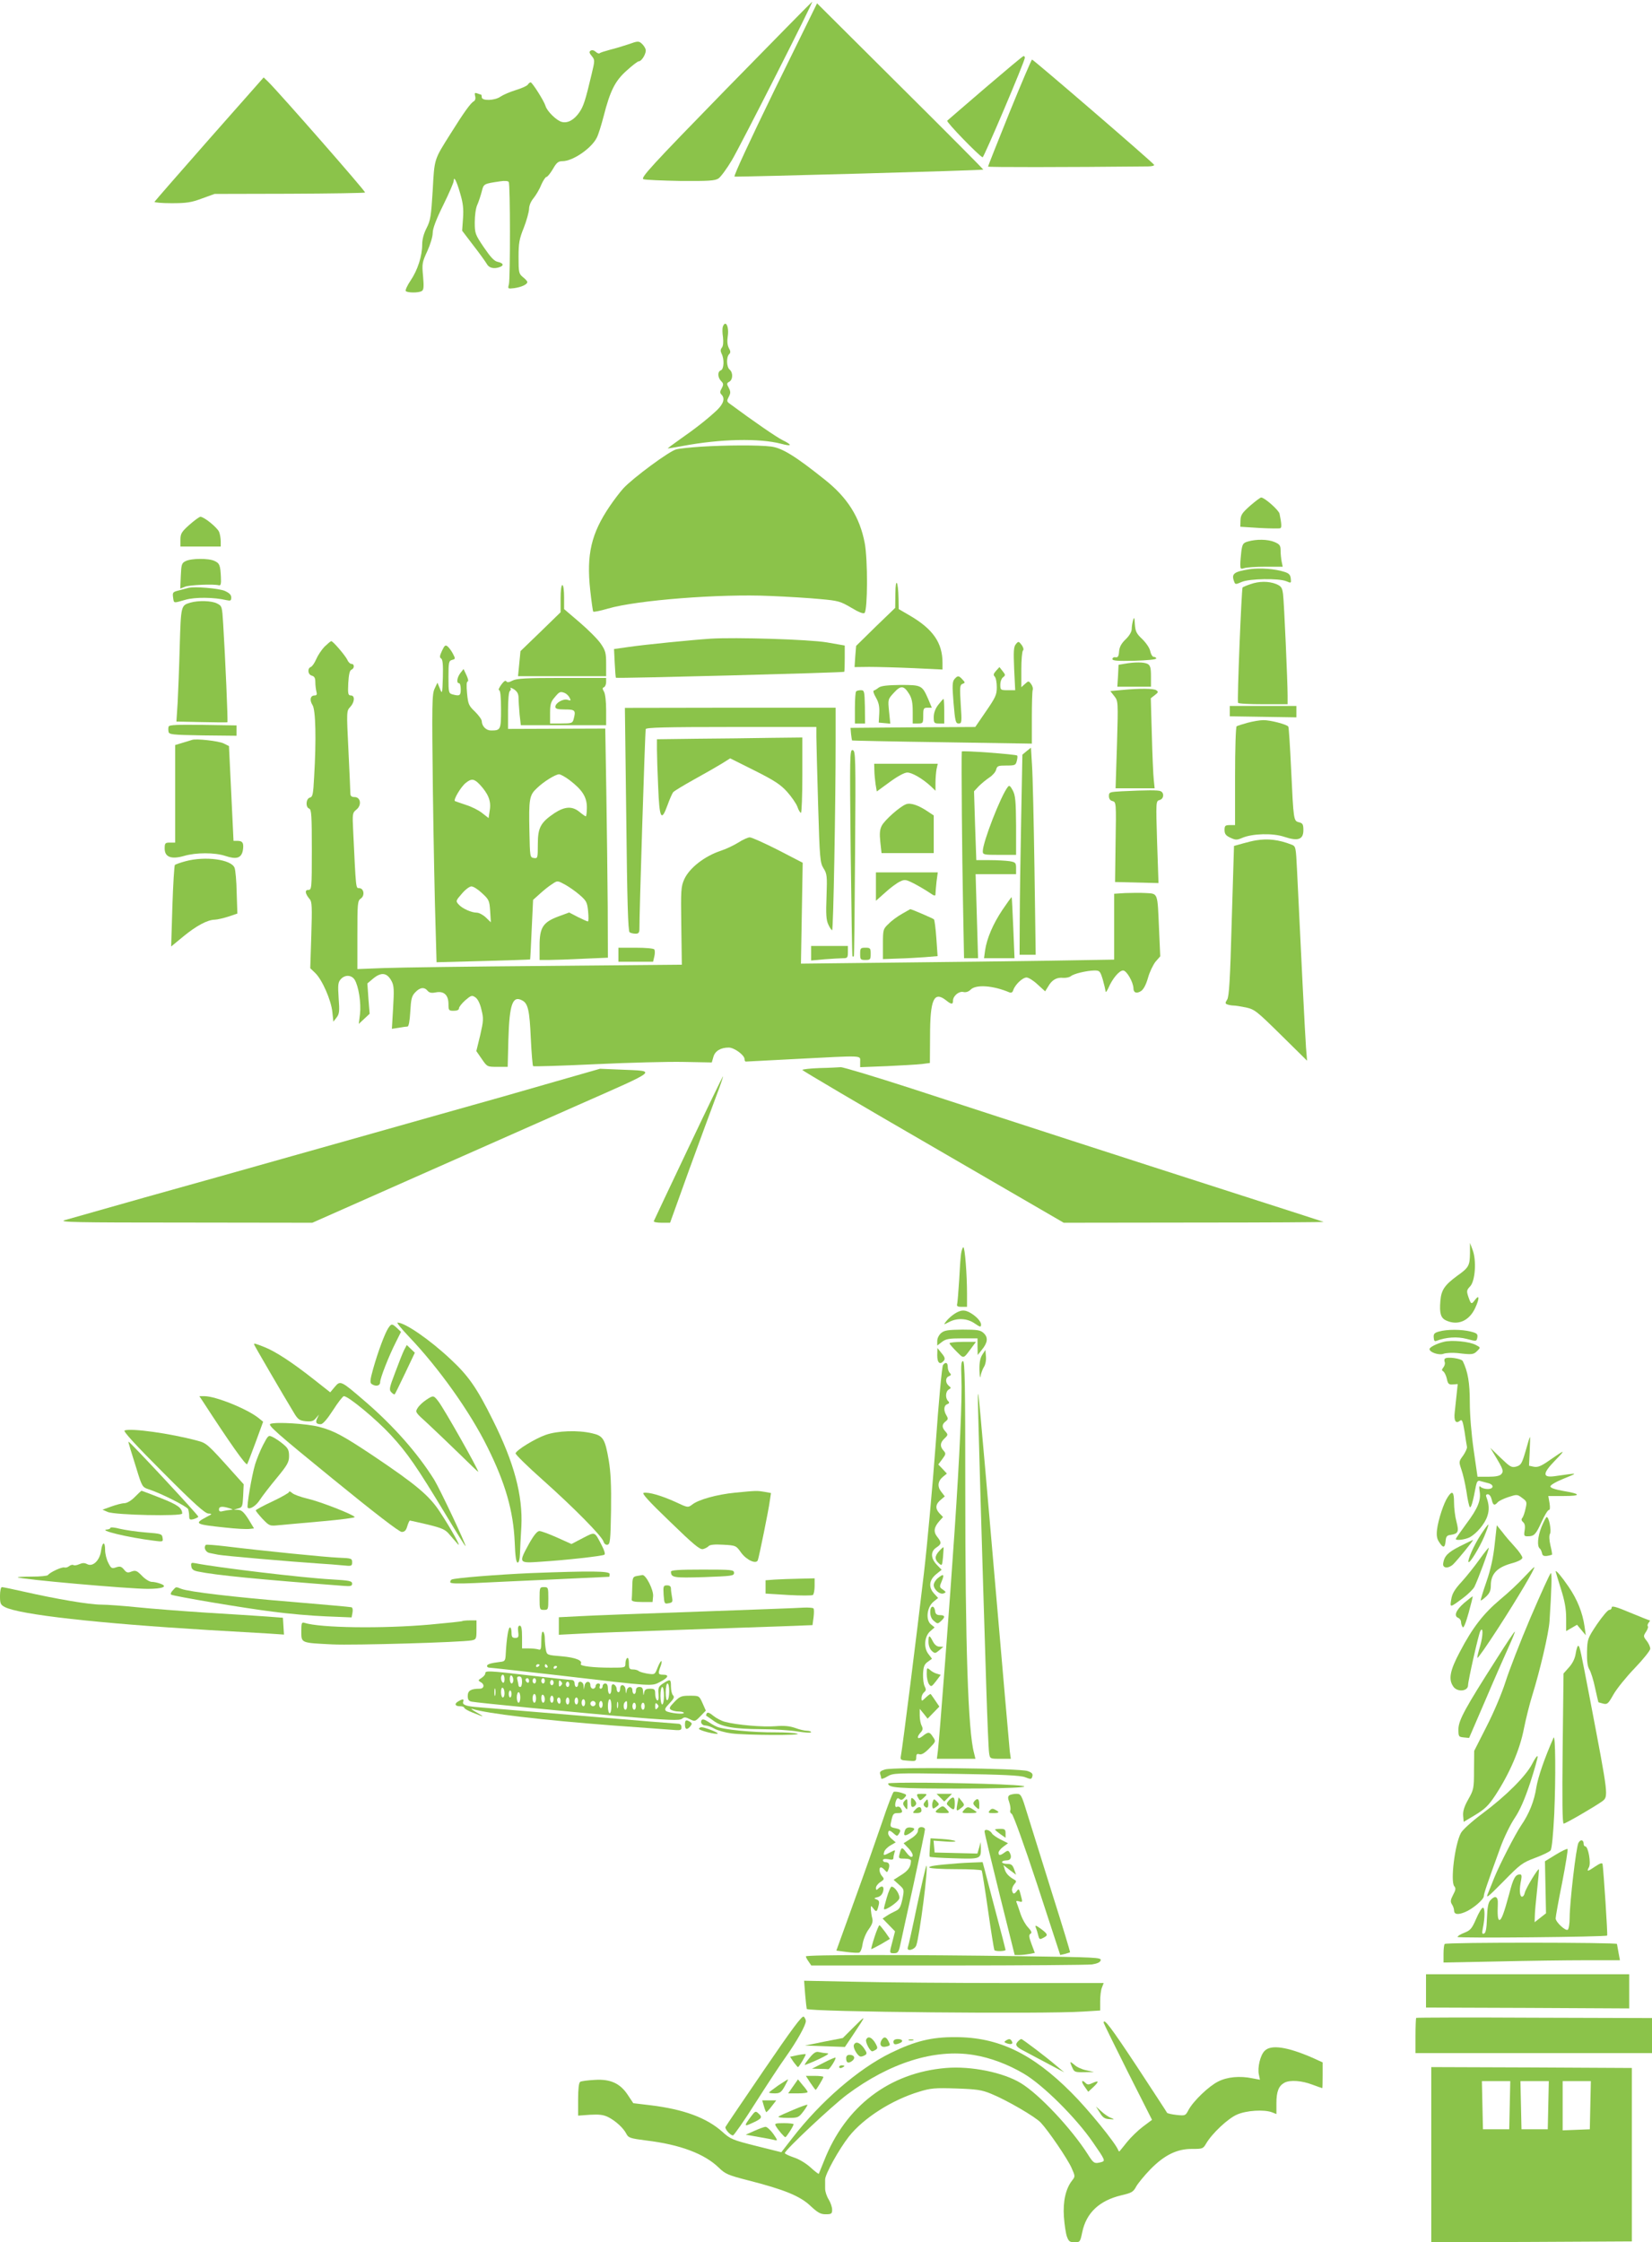 <?xml version="1.0" standalone="no"?>
<!DOCTYPE svg PUBLIC "-//W3C//DTD SVG 20010904//EN"
 "http://www.w3.org/TR/2001/REC-SVG-20010904/DTD/svg10.dtd">
<svg version="1.0" xmlns="http://www.w3.org/2000/svg"
 width="943pt" height="1280pt" viewBox="0 0 943 1280"
 preserveAspectRatio="xMidYMid meet">
<g transform="translate(0,1280) scale(0.1,-0.1)"
fill="#8bc34a" stroke="none">
<path d="M4142 12288 c-427 -438 -487 -504 -469 -511 11 -4 106 -8 212 -10
161 -1 195 1 216 14 13 9 48 56 77 105 54 92 466 904 458 904 -2 0 -224 -226
-494 -502z"/>
<path d="M4422 12288 c-142 -292 -236 -494 -229 -496 17 -3 1418 35 1420 40 1
1 -212 216 -474 476 l-475 473 -242 -493z"/>
<path d="M3590 12548 c-30 -10 -79 -25 -108 -32 -29 -8 -56 -16 -59 -20 -4 -3
-14 0 -22 8 -10 9 -22 12 -29 7 -10 -6 -9 -13 6 -31 18 -22 18 -25 -1 -104
-35 -148 -46 -182 -69 -216 -30 -44 -67 -65 -101 -56 -29 7 -84 60 -93 91 -9
30 -76 135 -85 135 -4 0 -12 -6 -16 -13 -4 -7 -35 -21 -68 -31 -33 -10 -72
-27 -87 -37 -33 -24 -108 -26 -108 -4 0 8 -2 15 -4 15 -2 0 -12 3 -22 7 -14 5
-16 2 -12 -15 4 -13 1 -25 -7 -30 -18 -9 -58 -65 -133 -185 -95 -151 -92 -140
-102 -324 -9 -148 -13 -172 -35 -215 -16 -31 -25 -64 -25 -94 0 -65 -26 -146
-66 -205 -19 -28 -31 -55 -28 -60 7 -11 75 -12 92 0 11 6 12 25 7 84 -7 72 -5
80 24 143 17 37 31 83 31 104 0 25 19 76 60 159 33 67 60 129 60 139 0 30 17
-2 37 -73 16 -53 20 -88 16 -141 l-5 -71 64 -84 c36 -46 70 -94 77 -106 12
-23 42 -30 75 -17 24 9 19 22 -12 29 -21 4 -41 26 -80 83 -50 74 -52 80 -52
144 0 38 6 82 15 100 8 18 19 52 25 75 11 44 10 44 106 58 25 4 45 2 48 -4 9
-14 9 -550 1 -584 -7 -26 -6 -26 30 -22 41 6 75 21 75 35 0 5 -11 17 -25 28
-23 19 -25 26 -25 113 0 81 4 105 30 169 16 41 29 89 30 107 0 19 10 43 25 61
13 16 34 50 44 76 11 25 25 46 30 46 6 0 22 20 37 45 21 37 31 45 55 45 58 0
164 72 195 133 9 16 26 71 39 121 38 149 66 204 132 263 32 29 63 53 69 53 18
0 46 49 39 69 -3 10 -13 25 -23 33 -15 14 -23 14 -72 -4z"/>
<path d="M5625 12299 c-115 -99 -214 -184 -218 -188 -7 -7 181 -201 202 -209
7 -2 241 548 241 568 0 6 -3 10 -7 10 -5 0 -102 -82 -218 -181z"/>
<path d="M5762 12157 c-67 -166 -122 -305 -122 -308 0 -4 426 -4 913 1 21 0
37 4 35 9 -4 11 -689 601 -697 601 -3 0 -61 -136 -129 -303z"/>
<path d="M1195 12007 c-170 -193 -311 -355 -313 -359 -2 -4 42 -8 97 -8 85 0
113 4 174 27 l72 26 427 1 c235 1 429 4 432 7 5 5 -482 561 -552 631 l-27 26
-310 -351z"/>
<path d="M4126 10935 c-3 -9 -3 -36 1 -60 3 -29 1 -50 -6 -59 -9 -11 -9 -20
-2 -35 16 -30 14 -88 -4 -95 -20 -7 -19 -40 1 -61 14 -14 15 -20 4 -41 -11
-19 -11 -27 -2 -36 22 -22 12 -53 -25 -89 -54 -51 -127 -108 -212 -167 -41
-29 -72 -52 -69 -52 3 0 41 6 84 14 219 41 438 45 562 13 63 -17 67 -8 10 20
-35 17 -167 108 -302 208 -18 13 -18 17 -6 40 11 21 11 29 0 51 -13 23 -12 27
3 35 21 12 22 52 2 69 -18 15 -20 71 -3 88 9 9 9 17 -2 36 -8 16 -10 39 -6 65
9 56 -12 98 -28 56z"/>
<path d="M4000 10250 c-58 -4 -120 -10 -139 -15 -38 -8 -249 -164 -303 -223
-19 -21 -54 -67 -77 -101 -106 -156 -134 -276 -112 -479 7 -64 15 -120 17
-123 2 -4 40 4 85 17 164 48 639 85 924 72 99 -4 229 -12 289 -18 101 -9 114
-13 175 -49 43 -26 69 -36 76 -30 18 18 19 305 1 399 -28 148 -99 260 -228
362 -170 136 -244 181 -307 189 -69 9 -261 8 -401 -1z"/>
<path d="M7136 9913 c-46 -41 -54 -53 -55 -84 l-1 -36 111 -7 c60 -3 114 -4
118 -1 8 4 6 28 -5 82 -4 21 -86 93 -105 93 -5 0 -33 -21 -63 -47z"/>
<path d="M1081 9804 c-45 -40 -51 -51 -51 -85 l0 -39 115 0 115 0 0 29 c0 16
-4 41 -9 54 -10 25 -86 87 -107 87 -6 0 -35 -21 -63 -46z"/>
<path d="M7124 9709 c-28 -8 -32 -14 -38 -55 -3 -26 -6 -60 -6 -76 0 -26 2
-28 23 -21 12 4 66 8 120 8 l99 0 -6 29 c-3 16 -6 44 -6 63 0 29 -5 36 -35 49
-38 16 -103 17 -151 3z"/>
<path d="M1060 9597 c-23 -11 -25 -19 -28 -85 l-3 -72 28 11 c26 10 161 16
192 8 11 -3 14 7 12 46 -3 69 -8 80 -37 93 -33 16 -133 15 -164 -1z"/>
<path d="M7135 9551 c-94 -15 -108 -26 -89 -74 5 -14 10 -13 42 1 44 19 211
22 255 4 27 -12 28 -11 25 15 -2 22 -11 31 -38 39 -52 17 -138 23 -195 15z"/>
<path d="M5111 9413 l-1 -83 -112 -108 -111 -109 -5 -60 -4 -61 83 1 c46 0
159 -3 252 -7 l167 -8 0 39 c0 113 -54 191 -183 267 l-67 39 -1 61 c-2 100
-17 124 -18 29z"/>
<path d="M7137 9465 c-21 -7 -41 -16 -44 -18 -6 -7 -32 -649 -26 -659 2 -5 67
-8 144 -8 l139 0 0 48 c0 77 -20 533 -26 580 -5 38 -10 45 -39 58 -43 17 -98
17 -148 -1z"/>
<path d="M3200 9383 l0 -78 -114 -111 -115 -111 -7 -72 -7 -71 252 0 251 0 0
71 c0 62 -4 76 -31 115 -17 25 -71 79 -120 121 l-89 76 0 68 c0 39 -4 69 -10
69 -6 0 -10 -32 -10 -77z"/>
<path d="M1075 9444 c-11 -3 -36 -10 -56 -15 -32 -8 -35 -11 -31 -39 5 -35 0
-34 70 -14 54 16 164 15 235 -2 23 -5 27 -3 27 15 0 16 -11 26 -37 38 -38 15
-171 26 -208 17z"/>
<path d="M1087 9360 c-54 -16 -54 -16 -61 -247 -3 -120 -9 -266 -12 -325 l-7
-107 144 -3 c79 -2 145 -2 147 -1 4 1 -12 368 -24 561 -6 100 -7 103 -35 117
-30 16 -107 18 -152 5z"/>
<path d="M6468 9260 c-4 -14 -8 -36 -8 -51 0 -15 -13 -38 -34 -58 -25 -24 -36
-44 -38 -70 -2 -28 -7 -35 -20 -33 -10 2 -18 -3 -18 -10 0 -10 28 -12 125 -10
69 2 125 7 125 13 0 5 -6 9 -14 9 -7 0 -16 14 -20 32 -3 18 -23 47 -45 69 -34
32 -40 44 -43 86 -2 39 -4 43 -10 23z"/>
<path d="M4055 9154 c-105 -7 -377 -34 -465 -47 l-85 -12 4 -80 c2 -44 5 -82
7 -84 5 -5 1297 29 1303 34 2 2 3 37 3 77 l0 73 -103 18 c-102 17 -519 30
-664 21z"/>
<path d="M1852 9108 c-17 -18 -38 -50 -47 -71 -9 -21 -22 -40 -30 -44 -22 -8
-18 -44 5 -50 15 -4 20 -14 20 -37 0 -17 3 -41 6 -53 5 -17 2 -23 -10 -23 -25
0 -30 -27 -12 -55 18 -27 22 -199 9 -412 -5 -97 -8 -112 -24 -116 -23 -6 -26
-55 -4 -63 13 -5 15 -41 15 -235 0 -221 -1 -229 -20 -229 -22 0 -18 -22 8 -53
13 -14 14 -46 9 -206 l-6 -188 28 -27 c40 -38 91 -155 98 -222 l6 -56 18 23
c16 21 18 36 12 112 -5 76 -3 90 12 107 24 27 61 25 79 -2 23 -37 38 -133 31
-196 l-7 -57 31 29 31 29 -7 87 -6 86 32 27 c48 40 81 35 107 -15 13 -25 14
-51 8 -151 l-7 -120 39 6 c22 4 44 7 50 7 7 0 13 31 16 85 4 72 8 89 28 110
27 29 52 32 71 9 9 -11 22 -14 47 -9 46 9 72 -15 72 -67 0 -36 2 -38 30 -38
19 0 30 5 30 14 0 8 16 28 36 46 33 28 38 30 57 17 14 -9 27 -35 35 -70 13
-51 12 -64 -7 -147 l-22 -90 31 -45 c31 -45 31 -45 89 -45 l59 0 4 158 c6 200
24 251 79 221 33 -17 42 -57 49 -217 4 -84 10 -155 13 -158 3 -3 162 2 354 11
191 9 420 15 507 13 l159 -3 9 31 c9 34 41 54 88 54 31 0 90 -43 90 -66 0 -8
3 -14 8 -14 4 0 133 7 287 15 391 20 365 22 365 -16 l0 -31 153 6 c83 4 173 9
199 12 l46 6 1 153 c0 210 22 259 91 205 31 -25 40 -25 40 -2 0 27 35 56 60
49 14 -3 29 2 41 14 30 30 127 24 221 -16 11 -4 18 0 22 13 10 31 53 72 76 72
11 0 40 -18 63 -40 l43 -39 18 29 c21 37 49 52 85 48 16 -1 35 3 43 9 17 15
91 32 135 33 30 0 33 -3 48 -52 8 -28 15 -59 16 -67 0 -9 7 0 16 19 23 54 62
100 84 100 20 0 58 -66 59 -102 0 -25 18 -32 44 -15 14 10 28 36 39 75 9 33
29 74 43 92 l27 31 -7 157 c-9 209 -5 200 -75 204 -31 2 -84 1 -118 0 l-63 -4
0 -188 0 -188 -362 -6 c-200 -3 -602 -8 -895 -11 l-531 -6 5 288 5 288 -141
73 c-77 39 -150 72 -161 72 -10 0 -40 -13 -66 -30 -26 -16 -70 -37 -98 -46
-94 -31 -180 -98 -210 -163 -19 -43 -20 -61 -17 -267 l3 -221 -774 -7 c-425
-3 -842 -9 -925 -12 l-153 -6 0 195 c0 183 1 195 20 208 24 17 17 59 -10 59
-19 0 -18 -9 -34 327 -5 98 -4 103 18 121 32 25 25 72 -10 72 -17 0 -24 6 -24
20 0 11 -5 121 -11 246 -11 223 -11 226 10 248 26 28 28 66 4 66 -16 0 -18 9
-15 71 3 49 8 72 18 76 18 7 18 33 1 33 -8 0 -19 10 -24 23 -13 26 -82 107
-92 107 -4 0 -21 -15 -39 -32z"/>
<path d="M5799 9123 c-13 -15 -14 -40 -10 -141 l6 -122 -42 0 c-41 0 -43 1
-43 31 0 18 7 37 16 43 14 11 14 14 -3 35 l-18 23 -19 -21 c-15 -17 -17 -24
-8 -33 7 -7 12 -34 12 -61 0 -43 -7 -58 -62 -138 l-61 -89 -356 -2 -356 -3 3
-35 c2 -19 5 -36 6 -37 1 -1 232 -6 514 -10 l512 -8 0 147 c0 80 2 152 5 160
3 7 -1 22 -9 33 -14 19 -15 19 -35 1 l-21 -19 0 99 c0 55 4 104 9 110 6 5 3
18 -7 32 -17 22 -19 22 -33 5z"/>
<path d="M2523 9085 c-13 -28 -15 -38 -5 -44 9 -5 12 -35 10 -107 -3 -95 -4
-98 -17 -65 l-14 34 -16 -34 c-15 -31 -16 -85 -10 -584 4 -302 11 -646 15
-764 l6 -214 267 7 c146 4 267 8 267 9 1 1 5 78 9 171 l8 169 40 36 c22 20 53
45 70 55 29 20 30 19 71 -3 22 -12 60 -38 84 -59 39 -34 44 -42 49 -94 3 -32
3 -58 -1 -58 -4 0 -29 11 -57 25 l-50 26 -60 -22 c-89 -33 -109 -63 -109 -167
l0 -82 53 0 c28 0 116 3 195 7 l142 6 -1 291 c-1 160 -5 454 -8 654 l-6 363
-277 -1 -278 -1 0 105 c0 60 4 107 10 111 6 4 7 11 4 17 -4 5 5 2 20 -7 19
-13 26 -26 26 -50 0 -17 3 -60 6 -94 l7 -61 243 0 244 0 0 85 c0 50 -5 94 -12
106 -10 17 -10 23 0 26 6 3 12 16 12 29 l0 24 -252 0 c-207 0 -258 -3 -282
-15 -21 -11 -31 -12 -36 -4 -5 7 -15 -1 -29 -20 -12 -17 -18 -31 -12 -31 7 0
11 -38 11 -109 0 -117 -2 -121 -57 -121 -28 0 -52 24 -53 53 0 10 -18 34 -39
55 -36 34 -39 43 -45 105 -4 43 -3 67 4 67 5 0 2 16 -7 35 l-17 36 -18 -23
c-19 -25 -24 -58 -8 -58 6 0 10 -16 10 -35 0 -36 -6 -40 -47 -29 -22 6 -23 11
-23 99 0 85 2 93 21 98 19 5 19 7 5 34 -8 16 -22 35 -30 42 -13 11 -18 8 -33
-24z m701 -241 c9 -4 21 -15 27 -26 9 -18 8 -19 -11 -13 -25 8 -70 -18 -70
-40 0 -11 13 -15 55 -15 59 0 63 -5 49 -57 -6 -21 -12 -23 -70 -23 l-64 0 0
59 c0 49 4 65 26 90 27 33 32 35 58 25z m28 -498 c72 -55 98 -96 98 -155 0
-28 -3 -51 -6 -51 -3 0 -19 11 -36 25 -41 34 -83 32 -142 -6 -80 -54 -96 -83
-96 -178 0 -80 -1 -82 -22 -79 -23 3 -23 6 -26 153 -4 184 0 206 42 245 40 39
106 79 127 80 9 0 36 -15 61 -34z m-513 -25 c48 -52 65 -93 57 -144 l-7 -47
-37 29 c-20 16 -62 37 -92 46 -30 10 -58 20 -63 22 -11 6 34 82 62 104 32 26
48 24 80 -10z m13 -620 c39 -36 42 -42 46 -102 l4 -64 -29 28 c-16 15 -39 27
-51 27 -31 0 -84 24 -104 47 -17 19 -17 21 18 61 19 23 44 42 55 42 11 0 38
-17 61 -39z"/>
<path d="M6420 9011 l-35 -6 -3 -62 -4 -63 96 0 96 0 0 60 c0 48 -4 61 -19 70
-21 11 -74 11 -131 1z"/>
<path d="M5448 8923 c-12 -15 -13 -36 -5 -135 9 -106 12 -118 29 -118 18 0 19
6 12 110 -6 97 -5 110 10 116 16 6 16 8 0 25 -21 23 -27 24 -46 2z"/>
<path d="M5016 8875 c-10 -8 -23 -16 -28 -17 -6 -2 0 -20 12 -40 16 -28 21
-50 19 -90 l-3 -53 33 -3 33 -3 -7 69 c-7 70 -7 70 28 108 39 43 57 41 87 -8
15 -24 20 -51 20 -100 l0 -68 30 0 c29 0 30 2 30 45 0 41 2 45 25 45 l24 0
-20 48 c-35 80 -38 82 -158 82 -76 -1 -111 -5 -125 -15z"/>
<path d="M6402 8861 l-64 -6 22 -28 c23 -29 23 -30 16 -278 l-8 -249 112 0
111 0 -5 48 c-3 26 -8 141 -11 256 l-6 210 23 18 c20 15 21 19 8 28 -16 10
-91 11 -198 1z"/>
<path d="M4887 8853 c-4 -3 -7 -46 -7 -95 l0 -88 29 0 29 0 -1 95 c-2 89 -3
95 -23 95 -11 0 -24 -3 -27 -7z"/>
<path d="M5356 8777 c-17 -22 -26 -47 -26 -70 0 -34 2 -37 30 -37 l30 0 0 70
c0 39 -2 70 -4 70 -3 0 -16 -15 -30 -33z"/>
<path d="M7020 8740 l0 -29 190 -3 190 -3 0 33 0 32 -190 0 -190 0 0 -30z"/>
<path d="M3575 8122 c5 -461 10 -639 19 -644 6 -4 21 -8 34 -8 17 0 22 6 22
28 -1 74 32 1129 36 1140 3 9 109 12 489 12 l485 0 0 -57 c0 -32 5 -206 10
-387 9 -308 11 -331 31 -363 20 -31 21 -45 17 -161 -4 -99 -2 -134 10 -159 8
-18 18 -33 22 -33 7 0 20 715 20 1087 l0 183 -601 0 -602 -1 8 -637z"/>
<path d="M7121 8674 c-29 -8 -57 -17 -62 -20 -5 -3 -9 -131 -9 -285 l0 -279
-30 0 c-26 0 -30 -4 -30 -28 0 -22 7 -32 33 -44 30 -14 37 -14 68 -1 58 25
175 28 240 6 78 -26 109 -16 109 38 0 33 -4 40 -25 45 -31 8 -31 8 -45 303 -6
129 -13 238 -16 243 -8 13 -105 38 -143 37 -20 0 -60 -7 -90 -15z"/>
<path d="M963 8653 c-3 -6 -3 -20 -1 -30 3 -16 19 -18 196 -21 l192 -2 0 29 0
30 -191 3 c-141 2 -193 0 -196 -9z"/>
<path d="M3983 8583 l-233 -3 0 -58 c0 -31 3 -128 7 -214 7 -181 18 -202 53
-105 12 34 27 67 32 74 5 7 60 40 121 74 62 34 133 75 159 91 l46 29 140 -70
c113 -57 147 -79 185 -121 25 -28 52 -67 59 -86 6 -19 16 -34 20 -34 4 0 8 97
8 215 l0 215 -182 -2 c-101 -2 -288 -4 -415 -5z"/>
<path d="M1095 8576 c-5 -2 -29 -9 -52 -16 l-43 -13 0 -279 0 -278 -30 0 c-27
0 -30 -3 -30 -34 0 -49 38 -63 111 -42 68 20 175 20 235 0 63 -21 91 -13 100
30 7 42 0 56 -30 56 l-23 0 -13 271 -13 270 -30 15 c-27 14 -159 29 -182 20z"/>
<path d="M5860 8512 l-24 -20 -7 -373 c-4 -206 -8 -463 -8 -571 l-1 -198 46 0
46 0 -7 491 c-4 270 -10 536 -14 591 l-6 100 -25 -20z"/>
<path d="M4856 7933 c4 -323 8 -590 10 -592 2 -2 6 -2 8 0 2 2 5 267 7 589 4
553 3 585 -14 588 -16 3 -17 -26 -11 -585z"/>
<path d="M5490 8510 c-3 -48 2 -623 7 -862 l6 -318 40 0 40 0 -7 240 -7 240
115 0 116 0 0 34 c0 31 -3 34 -37 40 -21 3 -72 6 -114 6 l-76 0 -7 197 -6 196
27 29 c16 16 43 38 61 50 17 11 35 31 38 44 6 22 11 24 59 24 49 0 53 2 59 26
4 15 5 28 2 31 -6 7 -316 30 -316 23z"/>
<path d="M4991 8403 c0 -21 4 -57 7 -80 l7 -41 74 54 c45 33 84 54 100 54 27
0 86 -34 134 -78 l27 -26 0 46 c0 25 3 60 6 77 l7 31 -182 0 -181 0 1 -37z"/>
<path d="M5753 8308 c-39 -48 -143 -315 -143 -367 0 -20 5 -21 95 -21 l95 0 0
168 c-1 140 -4 172 -19 200 -14 26 -20 31 -28 20z"/>
<path d="M6403 8283 c-69 -4 -73 -5 -73 -27 0 -16 7 -26 21 -29 20 -6 21 -9
17 -234 l-3 -228 124 -3 124 -3 -8 234 c-7 232 -7 234 14 240 25 6 28 42 5 51
-15 6 -76 6 -221 -1z"/>
<path d="M5172 8209 c-35 -13 -122 -90 -139 -123 -11 -22 -13 -45 -8 -92 l7
-64 149 0 149 0 0 108 0 107 -33 22 c-53 36 -99 52 -125 42z"/>
<path d="M7170 8003 c-14 -2 -48 -10 -76 -18 l-50 -14 -13 -428 c-9 -337 -15
-432 -26 -449 -12 -19 -12 -23 1 -28 9 -3 24 -6 34 -6 11 0 43 -5 72 -11 50
-11 62 -21 201 -158 l148 -146 -6 75 c-5 65 -30 563 -51 1007 -7 141 -7 142
-33 152 -73 28 -133 35 -201 24z"/>
<path d="M1060 7884 c-30 -8 -58 -18 -62 -22 -3 -4 -10 -110 -14 -236 l-7
-229 68 56 c75 62 140 97 182 97 16 1 50 9 78 18 l50 17 -4 119 c-1 66 -7 130
-12 142 -18 48 -167 68 -279 38z"/>
<path d="M5000 7739 l0 -81 53 47 c28 26 66 54 83 62 28 14 34 13 80 -10 27
-14 66 -37 87 -51 32 -22 37 -23 37 -8 0 9 3 41 6 70 l7 52 -177 0 -176 0 0
-81z"/>
<path d="M5722 7606 c-54 -81 -89 -163 -99 -232 l-6 -44 87 0 87 0 -7 173 c-4
94 -8 173 -9 175 -2 2 -25 -31 -53 -72z"/>
<path d="M5150 7584 c-25 -14 -60 -39 -77 -57 -32 -30 -33 -33 -33 -117 l0
-85 83 3 c45 1 115 5 156 8 l73 6 -7 101 c-4 56 -10 105 -14 109 -4 5 -130 59
-135 58 -1 0 -21 -12 -46 -26z"/>
<path d="M4630 7359 l0 -42 77 7 c42 3 89 6 105 6 25 0 28 3 28 35 l0 35 -105
0 -105 0 0 -41z"/>
<path d="M3530 7350 l0 -40 99 0 99 0 7 30 c4 16 4 34 0 40 -3 6 -49 10 -106
10 l-99 0 0 -40z"/>
<path d="M4910 7355 c0 -32 2 -35 30 -35 28 0 30 3 30 35 0 32 -2 35 -30 35
-28 0 -30 -3 -30 -35z"/>
<path d="M4678 6703 c-54 -2 -98 -7 -98 -11 1 -4 336 -202 746 -439 l746 -433
746 1 c411 0 743 2 737 4 -5 2 -215 70 -465 150 -787 253 -1169 377 -1886 611
-210 68 -393 123 -405 122 -13 -1 -68 -4 -121 -5z"/>
<path d="M3170 6626 c-140 -41 -439 -126 -665 -189 -225 -64 -603 -170 -840
-237 -236 -67 -614 -173 -840 -236 -225 -64 -430 -122 -455 -129 -39 -12 58
-14 684 -14 l729 -1 546 242 c300 133 737 326 969 429 471 208 454 194 247
203 l-120 5 -255 -73z"/>
<path d="M3930 6248 c-107 -225 -196 -414 -198 -419 -2 -5 18 -9 45 -9 l48 0
109 303 c61 166 129 353 153 416 24 63 42 115 40 117 -1 1 -90 -182 -197 -408z"/>
<path d="M8391 5647 c-1 -73 -7 -83 -73 -130 -72 -53 -91 -81 -96 -143 -6 -71
2 -98 33 -112 67 -31 132 -2 166 72 25 54 24 79 -1 46 -21 -28 -23 -27 -39 19
-10 31 -9 37 11 58 29 31 37 147 14 208 l-15 40 0 -58z"/>
<path d="M5486 5643 c-3 -21 -8 -90 -11 -153 -4 -63 -9 -123 -11 -132 -4 -14
1 -18 25 -18 l31 0 0 73 c0 111 -12 267 -21 267 -4 0 -10 -17 -13 -37z"/>
<path d="M5470 5312 c-23 -10 -53 -34 -70 -56 -15 -19 -14 -19 17 -3 47 25
104 22 147 -8 32 -22 36 -22 36 -6 0 19 -31 51 -67 70 -24 12 -40 13 -63 3z"/>
<path d="M2333 5171 c171 -179 350 -430 450 -633 102 -205 147 -363 155 -540
3 -81 8 -118 17 -118 7 0 12 19 13 48 1 26 4 97 8 157 9 178 -41 365 -163 609
-91 183 -138 251 -240 346 -119 112 -261 210 -304 210 -6 0 22 -35 64 -79z"/>
<path d="M2216 5218 c-20 -31 -59 -136 -86 -232 -18 -64 -19 -80 -8 -87 24
-16 48 -10 48 11 0 23 49 148 90 229 l29 58 -23 22 c-28 26 -32 26 -50 -1z"/>
<path d="M5373 5191 c-13 -11 -23 -30 -23 -46 l0 -26 26 20 c23 18 41 21 115
21 l89 0 0 -47 1 -48 23 29 c34 41 38 71 11 96 -18 17 -34 20 -121 20 -82 -1
-103 -4 -121 -19z"/>
<path d="M8214 5199 c-26 -7 -32 -14 -30 -34 1 -18 5 -24 16 -19 55 21 118 25
172 11 56 -15 56 -15 61 8 3 20 -2 25 -39 34 -51 13 -136 13 -180 0z"/>
<path d="M8241 5140 c-41 -10 -81 -31 -81 -41 0 -19 55 -37 80 -27 14 5 50 7
80 4 83 -10 92 -9 113 13 19 19 19 19 -10 34 -37 19 -137 29 -182 17z"/>
<path d="M5420 5132 c0 -4 18 -25 40 -47 44 -43 36 -46 91 28 l20 27 -75 0
c-42 0 -76 -4 -76 -8z"/>
<path d="M1450 5126 c0 -4 167 -291 226 -388 24 -41 33 -47 68 -51 33 -3 45 0
59 17 l18 21 -10 -21 c-12 -24 -6 -34 20 -34 12 0 37 29 70 80 28 44 56 80 62
80 26 0 187 -134 268 -222 95 -103 148 -180 314 -455 60 -100 111 -181 112
-179 6 5 -148 330 -179 380 -94 150 -232 307 -395 447 -137 118 -140 120 -172
82 l-26 -31 -94 74 c-123 97 -218 159 -281 184 -53 21 -60 23 -60 16z"/>
<path d="M2307 5094 c-8 -16 -31 -74 -51 -128 -34 -89 -36 -100 -22 -114 9 -9
17 -14 19 -11 3 2 29 57 60 121 l55 116 -23 22 -23 22 -15 -28z"/>
<path d="M5350 5063 c0 -44 16 -57 38 -30 8 10 5 21 -13 42 l-24 30 -1 -42z"/>
<path d="M5608 5068 c-13 -20 -18 -45 -17 -90 1 -35 4 -50 6 -34 3 16 11 39
19 52 9 13 14 39 12 60 l-3 38 -17 -26z"/>
<path d="M8248 5044 c-4 -3 -4 -12 -1 -20 3 -8 -1 -21 -8 -30 -10 -13 -10 -17
0 -23 7 -5 16 -24 20 -42 6 -29 11 -34 35 -32 l27 2 -6 -57 c-3 -31 -8 -78
-11 -103 -6 -50 6 -69 30 -49 12 9 16 -2 26 -62 6 -40 12 -80 14 -88 1 -8 -9
-30 -22 -49 -25 -34 -25 -35 -10 -80 9 -25 22 -82 29 -126 6 -44 15 -84 19
-88 7 -8 18 29 35 121 5 24 11 32 23 28 10 -3 29 -8 45 -12 36 -8 36 -34 -1
-34 -15 0 -33 5 -40 12 -8 8 -10 3 -6 -24 9 -52 -10 -99 -77 -188 -32 -44 -59
-82 -59 -85 0 -11 52 -4 79 9 39 21 87 77 101 121 12 35 10 68 -5 108 -5 11
-2 17 8 17 9 0 18 -13 22 -30 7 -33 16 -37 34 -16 7 8 34 21 61 30 49 16 51
16 79 -5 27 -20 28 -23 19 -62 -5 -23 -13 -46 -19 -53 -6 -7 -4 -15 5 -23 10
-8 13 -23 9 -47 -5 -31 -3 -34 18 -34 36 0 46 10 79 83 17 37 35 67 41 67 7 0
8 14 4 40 l-7 40 88 0 c102 0 100 12 -3 29 -48 9 -73 17 -73 26 0 8 35 28 78
45 83 34 87 33 -55 13 -69 -9 -68 16 3 89 64 66 61 66 -31 2 -47 -33 -66 -41
-89 -37 l-28 6 4 83 c2 46 3 82 1 81 -2 -2 -13 -39 -25 -82 -21 -71 -26 -79
-53 -87 -27 -7 -35 -2 -89 50 l-59 57 27 -45 c47 -78 50 -88 36 -105 -9 -10
-31 -15 -74 -15 l-62 0 -22 153 c-13 91 -22 200 -22 272 0 112 -11 175 -40
235 -7 15 -90 27 -102 14z"/>
<path d="M5488 4934 c5 -110 -10 -447 -39 -874 -25 -377 -87 -1190 -95 -1252
l-6 -48 110 0 110 0 -8 33 c-34 123 -50 614 -50 1510 0 589 -2 727 -13 727
-10 0 -12 -22 -9 -96z"/>
<path d="M5383 5008 c-6 -7 -25 -211 -42 -453 -18 -242 -48 -573 -67 -735 -41
-351 -123 -1002 -131 -1040 -5 -27 -3 -28 41 -31 43 -4 46 -2 46 19 0 18 4 22
18 18 12 -4 30 6 56 33 38 39 39 40 22 65 -20 31 -26 32 -60 5 -29 -23 -37 -7
-10 22 12 13 13 22 5 38 -6 11 -11 37 -11 58 l0 38 23 -28 22 -28 34 35 33 34
-23 34 c-12 18 -24 35 -26 37 -2 3 -14 -6 -28 -19 -24 -23 -25 -23 -25 -3 0
11 7 26 15 33 12 10 12 16 3 34 -6 11 -10 44 -9 71 2 40 7 54 26 68 l25 18
-22 29 c-27 37 -21 101 14 130 l23 20 -22 18 c-30 26 -22 98 16 129 l26 21
-22 24 c-34 36 -30 77 9 110 l33 27 -27 28 c-36 37 -37 77 -3 99 30 20 31 28
5 61 -23 29 -19 55 13 91 l20 22 -22 23 c-24 27 -21 52 12 78 l20 17 -20 26
c-24 30 -20 62 11 87 l21 17 -24 26 -25 26 23 31 c21 28 21 32 7 48 -22 24
-20 46 6 70 20 19 20 22 5 39 -22 24 -21 41 1 58 14 11 15 16 5 33 -18 29 -16
58 4 65 12 5 14 9 5 18 -17 17 -15 55 4 66 14 8 14 10 0 21 -21 18 -20 47 1
55 12 5 14 9 5 18 -7 7 -12 22 -12 35 0 25 -12 30 -27 11z"/>
<path d="M5582 4835 c-2 -19 24 -908 48 -1670 6 -187 13 -355 16 -372 5 -33 5
-33 64 -33 l60 0 -6 43 c-2 23 -43 483 -89 1022 -86 996 -91 1046 -93 1010z"/>
<path d="M1156 4803 c157 -242 249 -372 255 -361 4 7 26 65 49 127 l42 115
-27 22 c-66 52 -244 124 -308 124 l-29 0 18 -27z"/>
<path d="M2433 4809 c-17 -11 -39 -31 -48 -45 -16 -25 -16 -25 57 -91 40 -37
121 -115 181 -173 59 -58 107 -104 107 -102 0 15 -191 353 -226 400 -29 38
-30 38 -71 11z"/>
<path d="M1544 4672 c-18 -6 35 -53 353 -312 240 -196 382 -305 396 -305 16 0
25 8 32 33 5 17 12 32 15 32 3 0 49 -11 102 -23 82 -20 101 -29 123 -56 15
-17 36 -42 47 -54 27 -31 -33 79 -100 181 -61 94 -135 156 -382 322 -171 114
-224 143 -309 165 -69 18 -244 29 -277 17z"/>
<path d="M711 4634 c-9 -4 64 -84 220 -240 178 -179 240 -234 259 -234 23 -1
22 -3 -12 -20 -71 -38 -65 -42 107 -60 61 -7 122 -10 138 -8 l27 3 -32 53
c-25 39 -39 52 -58 53 l-25 1 25 7 c23 6 25 12 28 72 l3 66 -62 69 c-146 163
-150 166 -203 180 -152 41 -380 73 -415 58z m599 -444 c21 -7 22 -8 5 -9 -11
-1 -30 -4 -42 -7 -17 -5 -23 -2 -23 10 0 17 19 19 60 6z"/>
<path d="M3115 4609 c-60 -21 -165 -85 -172 -105 -2 -6 68 -75 156 -153 177
-158 336 -319 346 -351 4 -13 13 -20 23 -18 15 3 17 26 20 197 2 141 -2 219
-13 284 -21 123 -32 141 -95 155 -80 19 -196 15 -265 -9z"/>
<path d="M1502 4552 c-16 -31 -37 -82 -46 -112 -19 -64 -49 -240 -42 -247 12
-12 49 12 70 46 13 20 56 76 95 123 62 75 71 92 71 126 0 33 -6 45 -31 66 -17
15 -44 33 -59 41 -28 14 -28 14 -58 -43z"/>
<path d="M740 4543 c4 -16 23 -74 40 -130 30 -98 33 -103 67 -114 72 -23 221
-99 227 -114 3 -9 6 -27 6 -40 0 -20 4 -22 25 -17 13 4 26 10 27 14 3 6 -390
428 -398 428 -2 0 1 -12 6 -27z"/>
<path d="M770 4255 c-20 -21 -44 -35 -59 -36 -15 0 -48 -9 -76 -19 l-50 -18
30 -13 c41 -18 425 -26 425 -9 0 32 -27 51 -124 89 -58 23 -106 41 -108 41 -2
0 -19 -16 -38 -35z"/>
<path d="M1650 4283 c0 -5 -43 -29 -95 -54 -52 -24 -94 -47 -95 -51 0 -4 18
-26 39 -49 40 -41 40 -41 98 -35 32 3 142 13 245 22 103 9 185 20 183 24 -9
15 -202 90 -270 105 -38 9 -77 23 -87 32 -10 9 -18 12 -18 6z"/>
<path d="M4195 4279 c-101 -10 -208 -39 -244 -68 -24 -18 -25 -18 -95 15 -79
36 -154 58 -182 52 -12 -2 29 -48 150 -164 136 -132 171 -161 189 -157 12 3
27 11 32 17 7 8 34 11 83 8 73 -4 74 -5 103 -46 31 -42 86 -67 95 -42 7 19 62
288 68 337 l7 46 -38 7 c-43 7 -44 7 -168 -5z"/>
<path d="M8264 4254 c-23 -34 -54 -129 -61 -185 -4 -34 -1 -53 12 -72 23 -36
33 -34 37 6 2 26 8 33 28 35 44 7 49 17 34 75 -8 29 -14 78 -14 110 0 62 -10
71 -36 31z"/>
<path d="M8799 4083 c-22 -55 -26 -112 -9 -123 4 -3 9 -14 12 -25 2 -15 10
-19 28 -17 14 2 27 6 29 7 2 2 -2 26 -9 54 -7 31 -8 56 -2 66 9 17 -6 95 -19
95 -4 0 -17 -26 -30 -57z"/>
<path d="M8452 4038 c-38 -58 -77 -146 -69 -155 8 -7 62 82 89 145 15 36 26
67 24 69 -2 2 -22 -25 -44 -59z"/>
<path d="M630 4078 c0 -4 -8 -8 -17 -9 -60 -3 119 -46 265 -64 52 -7 54 -6 50
16 -3 23 -8 24 -96 31 -52 4 -118 14 -148 21 -30 8 -54 10 -54 5z"/>
<path d="M8532 3984 c-8 -75 -22 -141 -47 -213 -20 -57 -34 -105 -33 -107 2
-2 16 8 31 22 20 19 27 34 27 63 0 65 34 102 113 125 44 12 67 24 67 34 0 8
-19 36 -42 61 -24 26 -57 64 -73 86 l-31 38 -12 -109z"/>
<path d="M3020 3988 c-61 -112 -61 -112 68 -103 143 9 349 32 362 40 6 4 0 24
-15 53 -42 81 -36 79 -108 42 l-65 -34 -82 37 c-45 20 -90 37 -101 37 -12 0
-31 -22 -59 -72z"/>
<path d="M8333 3973 c-69 -35 -89 -56 -95 -98 -4 -28 29 -31 57 -5 23 22 120
141 113 139 -2 0 -35 -16 -75 -36z"/>
<path d="M577 3948 c-7 -55 -47 -94 -79 -77 -15 8 -27 8 -45 0 -13 -6 -29 -9
-34 -5 -6 3 -16 0 -24 -6 -8 -7 -20 -10 -27 -8 -14 5 -84 -28 -94 -43 -3 -5
-44 -9 -91 -9 -48 0 -84 -2 -82 -4 11 -11 632 -66 742 -66 85 0 117 13 74 29
-16 6 -38 11 -51 11 -12 0 -37 15 -55 34 -29 30 -37 33 -60 25 -21 -9 -29 -7
-43 11 -15 18 -23 20 -45 13 -25 -9 -29 -6 -45 26 -10 19 -18 52 -18 73 0 51
-16 48 -23 -4z"/>
<path d="M1175 3981 c-14 -14 -2 -41 20 -46 14 -3 36 -7 50 -10 26 -6 419 -40
570 -50 50 -3 114 -8 143 -11 49 -5 52 -4 52 18 0 22 -4 23 -78 26 -74 3 -423
38 -645 65 -59 7 -110 11 -112 8z"/>
<path d="M5362 3947 c-27 -29 -28 -49 -3 -71 18 -16 19 -15 24 36 2 29 4 54 3
55 -2 2 -12 -7 -24 -20z"/>
<path d="M8446 3899 c-27 -38 -73 -96 -102 -128 -41 -44 -55 -69 -60 -101 -8
-49 -9 -49 69 9 27 20 55 48 63 62 19 37 87 220 82 224 -1 1 -25 -28 -52 -66z"/>
<path d="M1092 3859 c2 -17 12 -25 38 -30 101 -21 346 -45 833 -82 39 -3 47
-1 47 13 0 15 -16 18 -117 24 -166 9 -655 68 -776 92 -25 5 -28 3 -25 -17z"/>
<path d="M8700 3797 c-30 -33 -92 -91 -137 -128 -96 -81 -158 -161 -230 -299
-57 -107 -66 -157 -37 -198 23 -33 84 -27 84 8 0 25 60 292 70 309 17 31 16
-28 -1 -85 -10 -32 -17 -63 -16 -68 2 -5 55 71 119 170 112 173 213 344 206
348 -2 1 -28 -25 -58 -57z"/>
<path d="M3830 3828 c1 -34 14 -36 188 -31 159 6 172 7 172 24 0 18 -11 19
-180 19 -137 0 -180 -3 -180 -12z"/>
<path d="M3030 3820 c-185 -8 -438 -28 -452 -37 -5 -2 -8 -9 -8 -15 0 -8 41
-9 138 -5 75 4 279 13 452 21 173 8 316 15 318 15 1 1 2 8 2 16 0 17 -106 18
-450 5z"/>
<path d="M8880 3829 c0 -2 14 -47 30 -99 22 -69 30 -115 30 -168 l0 -73 31 18
31 18 25 -30 25 -30 -7 50 c-11 78 -41 154 -91 227 -39 57 -74 99 -74 87z"/>
<path d="M8737 3567 c-59 -138 -123 -304 -143 -367 -21 -66 -67 -175 -108
-255 l-71 -140 -1 -110 c0 -105 -2 -112 -33 -167 -23 -41 -31 -67 -29 -93 l3
-35 67 40 c54 33 75 53 114 112 81 124 140 260 163 381 12 59 33 143 47 187
45 145 94 354 99 425 12 181 14 275 8 275 -5 0 -56 -114 -116 -253z"/>
<path d="M3633 3803 c-21 -4 -23 -11 -24 -64 -1 -32 -2 -65 -3 -71 -1 -9 17
-13 59 -13 l60 0 3 32 c4 36 -41 124 -61 122 -7 -1 -22 -4 -34 -6z"/>
<path d="M5353 3791 c-13 -11 -23 -28 -23 -39 0 -26 35 -56 56 -48 16 6 15 8
-4 22 -20 13 -20 16 -6 49 16 39 10 43 -23 16z"/>
<path d="M4423 3783 l-53 -4 0 -38 0 -38 130 -8 c71 -4 134 -4 140 0 5 3 10
26 10 51 l0 44 -87 -2 c-49 -1 -112 -3 -140 -5z"/>
<path d="M3788 3697 c4 -52 5 -54 29 -49 22 4 24 8 19 35 -3 16 -6 38 -6 48 0
13 -7 19 -22 19 -21 0 -23 -4 -20 -53z"/>
<path d="M0 3690 c0 -44 3 -51 28 -64 83 -43 530 -93 1162 -131 140 -8 295
-17 343 -20 l88 -6 -3 48 -3 48 -90 7 c-49 3 -205 14 -345 22 -140 9 -319 23
-397 31 -78 8 -171 15 -206 15 -66 0 -251 31 -445 75 -61 14 -116 25 -121 25
-6 0 -11 -21 -11 -50z"/>
<path d="M986 3721 c-10 -10 -14 -21 -9 -24 15 -9 416 -77 578 -97 88 -12 226
-24 306 -27 l146 -6 5 27 c3 16 1 29 -6 31 -6 2 -155 15 -331 30 -332 27 -596
58 -640 75 -33 13 -29 13 -49 -9z"/>
<path d="M3080 3675 c0 -63 1 -65 25 -65 24 0 25 2 25 65 0 63 -1 65 -25 65
-24 0 -25 -2 -25 -65z"/>
<path d="M8357 3649 c-47 -41 -60 -75 -32 -85 8 -4 15 -14 15 -23 0 -9 4 -22
9 -29 5 -9 17 19 34 80 14 51 25 94 23 95 -1 1 -23 -16 -49 -38z"/>
<path d="M9200 3624 c0 -8 -6 -14 -14 -14 -8 0 -39 -37 -70 -82 -54 -81 -55
-85 -57 -159 -1 -53 3 -82 14 -100 8 -13 23 -60 32 -104 10 -44 18 -81 19 -82
0 -1 13 -4 27 -8 24 -6 29 -1 59 52 18 32 72 99 121 150 49 51 89 101 89 111
0 11 -9 31 -20 45 -20 25 -20 28 -4 52 9 14 14 28 10 32 -3 3 -1 12 5 20 6 7
9 13 6 13 -3 0 -53 20 -111 44 -78 33 -106 41 -106 30z"/>
<path d="M4590 3623 c-25 -2 -297 -12 -605 -23 -308 -11 -613 -22 -677 -26
l-118 -6 0 -50 0 -50 118 6 c64 4 308 13 542 21 234 8 507 18 606 21 l182 7 6
45 c3 25 3 48 -1 51 -5 3 -28 5 -53 4z"/>
<path d="M5310 3598 c0 -22 7 -40 21 -51 20 -17 22 -18 40 -1 26 23 24 34 -5
34 -18 0 -26 6 -28 22 -5 37 -28 34 -28 -4z"/>
<path d="M2639 3546 c-2 -2 -86 -11 -186 -20 -272 -24 -625 -19 -715 10 -16 5
-18 -1 -18 -49 0 -67 -3 -65 176 -74 126 -6 739 12 797 23 25 5 27 9 27 60 l0
54 -38 0 c-21 0 -41 -2 -43 -4z"/>
<path d="M2958 3485 c4 -30 1 -35 -17 -35 -17 0 -21 6 -21 30 0 17 -4 30 -9
30 -9 0 -19 -60 -24 -149 -2 -41 -4 -45 -32 -48 -51 -6 -75 -13 -75 -23 0 -6
6 -10 14 -10 8 0 187 -20 398 -44 546 -64 526 -63 576 -37 47 24 54 41 17 41
-28 0 -30 6 -15 46 6 15 8 29 6 32 -3 2 -13 -14 -22 -37 -16 -41 -16 -41 -58
-35 -22 4 -45 10 -50 15 -6 5 -20 9 -33 9 -20 0 -23 5 -23 36 0 21 -4 33 -10
29 -5 -3 -10 -17 -10 -31 0 -24 -2 -24 -84 -24 -98 0 -177 9 -171 21 13 20
-29 37 -108 44 -84 7 -85 7 -91 37 -3 17 -6 45 -6 64 0 18 -4 36 -10 39 -6 4
-10 -15 -10 -50 0 -48 -3 -56 -16 -51 -9 3 -33 6 -55 6 l-39 0 0 65 c0 47 -4
65 -13 65 -9 0 -12 -11 -9 -35z m122 -189 c0 -3 -4 -8 -10 -11 -5 -3 -10 -1
-10 4 0 6 5 11 10 11 6 0 10 -2 10 -4z m45 -6 c3 -5 1 -10 -4 -10 -6 0 -11 5
-11 10 0 6 2 10 4 10 3 0 8 -4 11 -10z m55 -4 c0 -3 -4 -8 -10 -11 -5 -3 -10
-1 -10 4 0 6 5 11 10 11 6 0 10 -2 10 -4z"/>
<path d="M8544 3332 c-180 -282 -218 -351 -219 -402 0 -43 1 -45 30 -48 l31
-3 94 218 c51 120 111 256 132 302 21 46 37 86 35 87 -2 2 -48 -67 -103 -154z"/>
<path d="M5300 3427 c0 -20 8 -41 19 -51 17 -16 20 -15 42 3 l24 20 -22 1
c-15 0 -28 11 -38 30 -20 39 -25 38 -25 -3z"/>
<path d="M8995 3364 c-4 -30 -17 -57 -38 -81 l-32 -36 -5 -429 c-3 -296 -2
-428 6 -428 11 0 174 95 218 126 39 29 39 23 -68 584 -53 277 -58 300 -66 305
-4 3 -11 -16 -15 -41z"/>
<path d="M5290 3243 c0 -21 6 -47 13 -57 12 -17 15 -15 40 17 l27 36 -23 7
c-12 3 -30 13 -39 22 -17 14 -18 12 -18 -25z"/>
<path d="M2770 3247 c0 -7 -10 -18 -22 -26 -19 -12 -20 -14 -5 -23 25 -13 21
-38 -5 -38 -50 0 -68 -11 -68 -41 0 -22 6 -30 23 -33 26 -6 575 -59 822 -81
310 -26 364 -28 379 -16 11 10 21 9 44 -3 28 -14 30 -14 60 17 l31 32 -19 43
c-19 42 -19 42 -73 42 -48 0 -57 -4 -87 -35 -29 -30 -32 -37 -20 -45 8 -5 27
-10 42 -10 15 0 29 -3 31 -7 7 -12 -86 -2 -101 10 -10 8 -6 17 20 44 25 26 29
36 20 45 -7 7 -12 29 -12 50 0 44 -4 45 -45 18 -26 -17 -29 -24 -26 -61 2 -28
-1 -39 -8 -35 -6 4 -11 20 -11 37 0 25 -4 29 -29 29 -23 0 -31 -5 -34 -22 -4
-20 -4 -19 -6 5 -1 20 -6 27 -21 27 -13 0 -20 -7 -20 -20 0 -11 -4 -20 -10
-20 -5 0 -10 9 -10 20 0 27 -28 25 -33 -2 -4 -20 -4 -19 -6 5 -1 31 -31 39
-31 7 0 -11 -4 -20 -10 -20 -5 0 -10 9 -10 19 0 10 -7 21 -15 25 -11 4 -15 -2
-15 -24 0 -17 -4 -30 -10 -30 -5 0 -10 14 -10 30 0 20 -5 30 -15 30 -8 0 -15
-7 -15 -15 0 -8 -5 -15 -11 -15 -6 0 -9 7 -5 15 3 9 0 15 -9 15 -8 0 -15 -7
-15 -15 0 -8 -7 -15 -15 -15 -8 0 -15 9 -15 20 0 27 -28 25 -33 -2 l-4 -23 -2
23 c-1 24 -31 31 -31 7 0 -8 -4 -15 -10 -15 -5 0 -10 9 -10 20 0 12 -7 20 -17
20 -10 0 -115 11 -233 25 -246 29 -260 29 -260 12z m110 -33 c0 -14 -4 -23
-10 -19 -5 3 -10 15 -10 26 0 10 5 19 10 19 6 0 10 -12 10 -26z m50 -5 c0 -10
-4 -19 -10 -19 -5 0 -10 12 -10 26 0 14 4 23 10 19 6 -3 10 -15 10 -26z m50
-9 c0 -16 -4 -30 -10 -30 -5 0 -10 3 -10 8 0 4 -3 17 -6 30 -5 16 -2 22 10 22
11 0 16 -9 16 -30z m40 4 c0 -8 -4 -12 -10 -9 -5 3 -10 10 -10 16 0 5 5 9 10
9 6 0 10 -7 10 -16z m40 1 c0 -8 -4 -15 -10 -15 -5 0 -10 7 -10 15 0 8 5 15
10 15 6 0 10 -7 10 -15z m50 0 c0 -8 -4 -15 -10 -15 -5 0 -10 7 -10 15 0 8 5
15 10 15 6 0 10 -7 10 -15z m50 -10 c0 -8 -4 -15 -10 -15 -5 0 -10 7 -10 15 0
8 5 15 10 15 6 0 10 -7 10 -15z m42 -17 c-9 -9 -12 -7 -12 12 0 19 3 21 12 12
9 -9 9 -15 0 -24z m48 7 c0 -8 -4 -15 -10 -15 -5 0 -10 7 -10 15 0 8 5 15 10
15 6 0 10 -7 10 -15z m570 -39 c0 -25 -4 -48 -10 -51 -6 -4 -10 13 -10 44 0
28 5 51 10 51 6 0 10 -20 10 -44z m-993 -23 c-3 -10 -5 -2 -5 17 0 19 2 27 5
18 2 -10 2 -26 0 -35z m53 11 c0 -13 -4 -24 -10 -24 -5 0 -10 14 -10 31 0 17
4 28 10 24 6 -3 10 -17 10 -31z m910 -14 c0 -27 -4 -50 -10 -50 -5 0 -10 23
-10 50 0 28 5 50 10 50 6 0 10 -22 10 -50z m-870 10 c0 -11 -4 -20 -8 -20 -4
0 -8 9 -8 20 0 11 4 20 8 20 4 0 8 -9 8 -20z m50 -20 c0 -16 -4 -30 -10 -30
-5 0 -10 14 -10 30 0 17 5 30 10 30 6 0 10 -13 10 -30z m90 -5 c0 -14 -4 -25
-10 -25 -5 0 -10 11 -10 25 0 14 5 25 10 25 6 0 10 -11 10 -25z m50 -6 c0 -10
-4 -19 -10 -19 -5 0 -10 12 -10 26 0 14 4 23 10 19 6 -3 10 -15 10 -26z m50 1
c0 -11 -4 -20 -10 -20 -5 0 -10 9 -10 20 0 11 5 20 10 20 6 0 10 -9 10 -20z
m40 -11 c0 -11 -4 -17 -10 -14 -5 3 -10 13 -10 21 0 8 5 14 10 14 6 0 10 -9
10 -21z m50 1 c0 -11 -4 -20 -10 -20 -5 0 -10 9 -10 20 0 11 5 20 10 20 6 0
10 -9 10 -20z m50 0 c0 -11 -4 -20 -10 -20 -5 0 -10 9 -10 20 0 11 5 20 10 20
6 0 10 -9 10 -20z m40 -10 c0 -11 -4 -20 -10 -20 -5 0 -10 9 -10 20 0 11 5 20
10 20 6 0 10 -9 10 -20z m150 -20 c0 -22 -4 -40 -10 -40 -5 0 -10 18 -10 40 0
22 5 40 10 40 6 0 10 -18 10 -40z m-90 15 c0 -8 -7 -15 -15 -15 -8 0 -15 7
-15 15 0 8 7 15 15 15 8 0 15 -7 15 -15z m40 -5 c0 -11 -4 -20 -10 -20 -5 0
-10 9 -10 20 0 11 5 20 10 20 6 0 10 -9 10 -20z m87 -17 c-3 -10 -5 -4 -5 12
0 17 2 24 5 18 2 -7 2 -21 0 -30z m53 12 c0 -14 -4 -25 -10 -25 -11 0 -14 33
-3 43 11 11 13 8 13 -18z m50 -5 c0 -11 -4 -20 -10 -20 -5 0 -10 9 -10 20 0
11 5 20 10 20 6 0 10 -9 10 -20z m50 0 c0 -11 -4 -20 -10 -20 -5 0 -10 9 -10
20 0 11 5 20 10 20 6 0 10 -9 10 -20z m72 -12 c-9 -9 -12 -7 -12 12 0 19 3 21
12 12 9 -9 9 -15 0 -24z"/>
<path d="M2618 3089 c-26 -14 -22 -29 7 -29 14 0 25 -4 25 -9 0 -4 21 -17 47
-27 70 -28 73 -28 23 1 -25 14 -36 23 -25 20 85 -27 400 -64 805 -95 146 -10
293 -22 328 -24 57 -5 62 -4 62 14 0 12 -7 20 -18 20 -9 0 -256 20 -547 45
-292 24 -557 46 -590 49 -73 5 -98 14 -91 32 6 16 -2 17 -26 3z"/>
<path d="M4035 3020 c-4 -6 -5 -12 -4 -14 2 -1 21 -14 42 -29 47 -35 115 -47
276 -48 69 0 160 -6 203 -13 43 -7 78 -9 78 -4 0 4 -11 8 -24 8 -13 0 -43 7
-67 16 -32 11 -63 14 -112 10 -69 -6 -223 7 -289 25 -20 5 -50 21 -67 35 -19
16 -32 21 -36 14z"/>
<path d="M4005 2981 c-9 -15 3 -31 23 -31 10 0 33 -8 52 -19 19 -10 62 -22 95
-26 82 -11 412 -12 377 -2 -15 5 -72 8 -127 8 -126 -1 -302 16 -335 33 -14 6
-37 20 -52 30 -17 11 -28 13 -33 7z"/>
<path d="M3910 2955 c0 -29 12 -32 31 -9 10 13 10 17 -2 25 -23 14 -29 11 -29
-16z"/>
<path d="M3990 2931 c0 -9 100 -35 107 -27 5 5 -73 36 -92 36 -8 0 -15 -4 -15
-9z"/>
<path d="M8868 2880 c-51 -115 -88 -223 -98 -282 -12 -79 -41 -152 -88 -220
-32 -47 -122 -222 -152 -296 -10 -26 -26 -65 -35 -87 -15 -36 -7 -30 87 65 96
98 108 107 180 134 43 16 83 35 89 43 7 8 15 88 21 208 9 209 7 460 -4 435z"/>
<path d="M8746 2731 c-35 -69 -150 -184 -286 -285 -60 -45 -112 -92 -121 -110
-35 -66 -60 -275 -38 -303 10 -12 9 -21 -6 -49 -15 -29 -17 -39 -7 -55 7 -10
12 -26 12 -34 0 -24 22 -27 63 -10 44 18 107 72 107 91 0 14 19 70 95 279 20
55 56 129 80 165 31 46 57 105 90 204 25 77 44 144 42 150 -2 6 -16 -13 -31
-43z"/>
<path d="M5052 2699 c-24 -7 -32 -14 -28 -25 3 -9 6 -20 6 -26 0 -5 16 -1 35
11 34 20 44 20 393 15 266 -4 366 -9 393 -19 34 -13 37 -13 42 5 4 14 -3 22
-27 30 -42 16 -767 24 -814 9z"/>
<path d="M5070 2619 c0 -25 57 -29 404 -29 370 0 497 13 233 24 -252 10 -637
13 -637 5z"/>
<path d="M5101 2571 c-5 -4 -35 -80 -65 -171 -31 -91 -102 -293 -159 -450
l-103 -285 60 -8 c33 -4 65 -6 71 -3 7 2 16 25 19 49 4 25 19 63 35 84 20 28
25 44 20 63 -4 14 -7 36 -8 50 0 24 0 24 14 6 17 -23 21 -21 30 16 6 22 3 29
-11 35 -17 6 -16 8 5 13 16 4 27 15 32 33 8 29 -7 37 -29 15 -9 -9 -12 -8 -12
5 0 9 11 24 25 33 23 15 24 18 10 34 -16 18 -20 50 -6 50 5 0 14 -7 22 -16 12
-14 14 -14 21 6 9 25 3 40 -18 40 -8 0 -14 5 -14 11 0 7 11 9 30 6 22 -5 30
-3 30 7 0 8 3 22 6 31 6 16 5 16 -24 1 -39 -20 -41 -20 -35 2 2 10 18 27 35
37 l31 18 -21 18 c-12 9 -22 24 -22 33 0 21 9 20 32 -1 17 -15 20 -15 28 -3
15 23 12 27 -20 34 -27 5 -30 9 -24 33 10 49 13 53 39 53 27 0 30 6 16 29 -5
7 -14 10 -20 7 -12 -8 -15 13 -5 38 5 12 10 14 19 6 8 -7 17 -5 28 8 15 16 14
18 -18 28 -19 6 -38 8 -44 5z"/>
<path d="M5240 2539 c11 -20 12 -20 31 -3 25 23 24 24 -11 24 -28 0 -30 -2
-20 -21z"/>
<path d="M5368 2538 l22 -22 22 22 22 22 -44 0 -44 0 22 -22z"/>
<path d="M5762 2552 c-9 -7 -10 -16 -1 -40 6 -18 9 -39 6 -46 -3 -8 1 -17 8
-20 8 -3 70 -174 146 -405 l131 -401 27 6 c14 4 27 8 29 9 2 2 -44 153 -102
336 -57 184 -121 387 -141 452 -34 112 -37 117 -63 117 -15 0 -33 -4 -40 -8z"/>
<path d="M5200 2512 c0 -24 4 -30 15 -26 8 4 15 12 15 19 0 7 -7 18 -15 25
-13 11 -15 8 -15 -18z"/>
<path d="M5416 2522 c-15 -18 -15 -20 2 -35 27 -24 32 -21 32 18 0 39 -9 44
-34 17z"/>
<path d="M5465 2504 c-8 -44 -6 -47 21 -25 21 16 21 18 4 39 l-18 22 -7 -36z"/>
<path d="M5161 2517 c-8 -10 -7 -19 4 -33 14 -18 14 -17 15 14 0 36 -2 38 -19
19z"/>
<path d="M5281 2516 c-11 -13 -11 -20 -3 -28 15 -15 24 -5 20 23 -3 21 -4 21
-17 5z"/>
<path d="M5325 2517 c-4 -9 -5 -23 -3 -31 3 -13 5 -13 23 0 18 13 18 15 2 31
-15 15 -17 15 -22 0z"/>
<path d="M5561 2517 c-8 -11 -6 -18 9 -32 20 -18 20 -17 20 13 0 34 -10 41
-29 19z"/>
<path d="M5225 2470 c-18 -19 -17 -20 8 -20 17 0 27 5 27 14 0 24 -16 27 -35
6z"/>
<path d="M5358 2476 c-27 -20 -22 -26 24 -26 40 0 41 0 23 20 -21 23 -24 24
-47 6z"/>
<path d="M5505 2470 c-18 -20 -17 -20 31 -20 36 0 45 3 34 10 -41 29 -47 29
-65 10z"/>
<path d="M5650 2465 c-11 -13 -8 -15 19 -15 36 0 39 5 12 19 -14 8 -22 7 -31
-4z"/>
<path d="M5165 2349 c-10 -29 -1 -33 29 -14 32 22 33 30 2 33 -17 1 -27 -5
-31 -19z"/>
<path d="M5240 2350 c0 -12 -15 -30 -41 -46 l-41 -26 26 -27 c26 -27 34 -51
17 -51 -5 0 -18 12 -29 27 -23 31 -27 30 -37 -10 -7 -26 -5 -27 29 -27 22 0
36 -5 36 -12 -1 -35 -15 -56 -55 -81 l-44 -28 31 -28 c30 -27 30 -27 19 -83
-10 -45 -17 -57 -39 -67 -15 -7 -38 -19 -51 -28 l-23 -15 36 -37 35 -36 -14
-55 c-19 -71 -19 -70 9 -70 21 0 26 7 35 48 5 26 40 182 76 346 36 165 65 305
65 313 0 7 -9 13 -20 13 -13 0 -20 -7 -20 -20z"/>
<path d="M5620 2345 c0 -9 39 -170 86 -360 l86 -345 28 0 c15 0 41 3 57 6 l30
6 -19 51 c-15 40 -16 52 -6 58 10 6 6 15 -13 36 -15 15 -33 48 -42 73 -8 25
-18 53 -22 64 -7 15 -5 17 13 12 19 -6 20 -5 9 35 -9 36 -12 40 -22 25 -16
-21 -23 -20 -28 2 -2 9 4 25 12 35 14 16 14 20 1 27 -32 18 -48 36 -55 59 l-7
24 36 -28 36 -27 -11 31 c-9 25 -16 31 -40 31 -16 0 -29 5 -29 10 0 6 11 10
25 10 26 0 33 21 17 47 -6 10 -12 10 -28 -2 -24 -18 -34 -19 -34 -1 0 8 12 23
27 34 l27 20 -42 21 c-22 11 -45 27 -49 34 -12 21 -43 29 -43 12z"/>
<path d="M5680 2356 c0 -3 14 -14 30 -26 l30 -21 0 25 c0 22 -4 26 -30 26 -16
0 -30 -2 -30 -4z"/>
<path d="M5308 2255 c-2 -27 -3 -52 -1 -54 2 -3 64 -7 139 -9 151 -5 154 -4
153 58 l-1 35 -9 -33 -10 -33 -122 3 -122 3 -3 34 -3 34 66 -5 c37 -3 63 -2
58 2 -4 4 -38 10 -75 12 l-66 4 -4 -51z"/>
<path d="M9010 2280 c-13 -24 -50 -340 -50 -427 0 -34 -5 -65 -11 -69 -13 -8
-69 44 -69 65 0 9 16 100 37 203 20 103 34 190 31 193 -3 3 -33 -11 -67 -32
l-62 -38 3 -149 3 -148 -32 -25 -33 -26 1 34 c0 19 6 86 13 149 7 63 12 117
10 119 -5 6 -73 -106 -80 -133 -3 -15 -11 -25 -18 -23 -12 4 -14 45 -3 95 4
22 3 32 -6 32 -27 0 -39 -21 -62 -111 -30 -110 -44 -149 -56 -149 -9 0 -12 29
-9 93 2 42 -16 49 -43 19 -12 -13 -17 -42 -19 -101 -2 -61 -7 -86 -17 -89 -11
-4 -12 3 -7 29 13 61 13 119 1 119 -7 0 -24 -29 -39 -64 -24 -55 -32 -65 -67
-79 -21 -8 -39 -19 -39 -24 0 -8 846 0 854 8 4 4 -21 377 -26 407 -2 10 -14 6
-41 -12 -46 -31 -51 -32 -37 -5 13 23 -4 119 -21 119 -5 0 -9 6 -9 14 0 24
-18 28 -30 6z"/>
<path d="M5465 2163 c-128 -10 -165 -16 -160 -24 4 -5 71 -9 150 -9 79 0 146
-3 149 -8 2 -4 19 -106 36 -227 17 -121 34 -223 36 -227 6 -9 64 -7 64 1 0 3
-25 100 -56 216 -30 115 -60 227 -65 248 l-10 37 -52 -2 c-29 -1 -70 -3 -92
-5z"/>
<path d="M5235 1923 c-26 -126 -50 -234 -53 -240 -8 -25 38 -14 48 11 19 51
71 456 58 456 -2 0 -26 -102 -53 -227z"/>
<path d="M5062 1968 c-10 -35 -18 -64 -16 -66 8 -10 82 41 87 60 6 21 -24 68
-44 68 -5 0 -17 -28 -27 -62z"/>
<path d="M4992 1743 c-12 -37 -20 -68 -19 -69 1 -2 26 11 55 27 l52 31 -27 39
c-16 21 -30 39 -33 39 -3 0 -16 -30 -28 -67z"/>
<path d="M5913 1796 c4 -10 10 -29 13 -42 7 -27 8 -28 35 -13 23 12 19 20 -23
51 -27 19 -31 19 -25 4z"/>
<path d="M8247 1703 c-4 -3 -7 -29 -7 -56 l0 -50 308 6 c169 4 395 7 503 7
l196 0 -8 43 c-4 23 -8 45 -9 50 0 9 -974 10 -983 0z"/>
<path d="M4600 1632 c0 -4 7 -18 16 -30 l15 -22 778 0 c428 0 799 3 824 6 31
5 47 12 50 24 4 16 -28 17 -452 23 -617 9 -1231 9 -1231 -1z"/>
<path d="M8140 1435 l0 -95 580 -2 580 -3 0 98 0 97 -580 0 -580 0 0 -95z"/>
<path d="M4596 1414 c4 -43 8 -80 9 -82 13 -17 1360 -30 1578 -15 l97 6 0 53
c0 29 4 64 10 78 l10 26 -554 0 c-304 0 -688 3 -854 7 l-302 6 6 -79z"/>
<path d="M4360 982 c-118 -173 -217 -319 -219 -324 -4 -12 28 -48 43 -48 6 1
63 82 126 182 63 99 142 220 176 267 63 89 114 180 114 204 0 8 -6 19 -12 25
-10 7 -67 -70 -228 -306z"/>
<path d="M8084 1281 c-2 -2 -4 -49 -4 -103 l0 -98 675 0 675 0 0 100 0 100
-671 2 c-369 2 -673 1 -675 -1z"/>
<path d="M4868 1223 l-57 -57 -108 -21 -108 -22 114 -4 114 -4 47 70 c78 117
78 118 -2 38z"/>
<path d="M6300 1253 c1 -5 63 -131 138 -281 l138 -273 -52 -39 c-28 -21 -69
-61 -90 -87 -21 -26 -40 -50 -43 -53 -2 -3 -6 0 -8 6 -14 39 -174 236 -268
329 -222 223 -417 316 -660 316 -137 1 -231 -22 -372 -91 -183 -90 -398 -275
-561 -486 l-62 -80 -144 36 c-135 34 -147 39 -193 81 -90 80 -220 128 -408
151 l-100 12 -30 45 c-44 68 -100 94 -191 88 -39 -2 -76 -7 -82 -11 -8 -5 -12
-40 -12 -100 l0 -93 68 5 c52 3 76 0 103 -13 42 -21 87 -62 104 -95 12 -24 22
-27 115 -39 192 -23 332 -76 413 -155 37 -36 53 -43 166 -72 208 -53 298 -90
357 -146 42 -39 58 -48 87 -48 33 0 37 3 37 26 0 15 -9 41 -20 59 -11 17 -20
45 -20 61 0 16 0 39 0 52 -1 29 78 172 136 246 83 105 245 209 402 256 65 20
90 22 210 18 117 -4 146 -8 199 -30 89 -36 254 -132 284 -165 44 -47 151 -204
175 -257 22 -49 22 -50 4 -73 -37 -47 -53 -120 -47 -207 3 -45 11 -96 17 -113
10 -28 17 -33 44 -33 31 0 32 2 44 59 23 109 97 179 222 209 60 14 69 19 86
51 11 19 47 63 82 99 80 81 152 116 238 115 58 0 62 1 79 31 35 59 125 143
176 165 54 24 155 30 200 13 l25 -10 0 61 c0 68 13 100 46 118 32 17 99 12
159 -11 30 -11 55 -20 57 -20 1 0 2 33 2 74 l0 73 -57 26 c-145 63 -238 77
-274 40 -25 -24 -42 -96 -33 -136 l6 -29 -43 8 c-72 15 -144 8 -195 -18 -53
-26 -142 -111 -170 -163 -17 -33 -19 -33 -68 -28 -28 3 -52 9 -54 12 -1 3 -79
122 -172 264 -148 224 -191 281 -190 250z m-741 -184 c93 -15 195 -53 286
-107 110 -65 298 -252 394 -392 70 -101 71 -105 49 -112 -41 -11 -45 -9 -79
45 -94 147 -276 341 -381 405 -99 61 -283 99 -428 87 -323 -27 -574 -218 -696
-530 -15 -38 -29 -72 -30 -74 -2 -2 -23 14 -47 36 -25 23 -66 48 -95 57 -29
10 -52 21 -52 25 0 17 269 269 354 333 245 183 502 264 725 227z"/>
<path d="M4944 1156 c-5 -14 22 -66 35 -66 3 0 12 4 20 9 11 7 11 13 1 32 -21
39 -46 50 -56 25z"/>
<path d="M5031 1152 c-13 -25 0 -42 27 -35 25 6 26 7 12 34 -13 24 -26 24 -39
1z"/>
<path d="M5100 1145 c0 -16 9 -19 34 -9 25 9 19 24 -9 24 -16 0 -25 -6 -25
-15z"/>
<path d="M5188 1153 c6 -2 18 -2 25 0 6 3 1 5 -13 5 -14 0 -19 -2 -12 -5z"/>
<path d="M5741 1151 c-11 -7 -9 -10 8 -16 25 -8 36 -2 26 14 -8 13 -15 14 -34
2z"/>
<path d="M5812 1148 c-21 -21 -13 -33 41 -60 28 -15 90 -48 137 -73 l85 -45
-44 37 c-57 49 -194 153 -201 153 -4 0 -11 -5 -18 -12z"/>
<path d="M4874 1126 c-6 -17 23 -66 40 -66 6 0 17 4 25 9 11 7 10 14 -8 40
-24 33 -48 40 -57 17z"/>
<path d="M4622 1054 c-17 -21 -30 -39 -28 -41 1 -2 36 12 77 31 53 25 67 35
49 35 -14 1 -34 4 -46 7 -16 4 -29 -4 -52 -32z"/>
<path d="M4552 1068 l-42 -9 20 -30 c12 -16 23 -29 25 -29 6 0 48 71 44 74 -2
1 -23 -1 -47 -6z"/>
<path d="M4830 1051 c0 -27 12 -32 34 -16 21 16 13 35 -15 35 -12 0 -19 -7
-19 -19z"/>
<path d="M4700 1024 l-65 -33 43 -1 c23 0 45 -1 50 -2 8 -1 47 61 41 66 -2 2
-33 -11 -69 -30z"/>
<path d="M6110 1027 c0 -3 5 -18 12 -32 10 -23 16 -25 67 -24 l56 1 -45 10
c-25 5 -55 19 -67 31 -13 11 -23 18 -23 14z"/>
<path d="M4790 1000 c0 -5 7 -7 15 -4 8 4 15 8 15 10 0 2 -7 4 -15 4 -8 0 -15
-4 -15 -10z"/>
<path d="M8170 500 l0 -500 573 2 572 3 0 495 0 495 -572 3 -573 2 0 -500z
m448 283 l-3 -138 -75 0 -75 0 -3 138 -3 137 81 0 81 0 -3 -137z m220 0 l-3
-138 -75 0 -75 0 -3 138 -3 137 81 0 81 0 -3 -137z m240 0 l-3 -138 -77 -3
-78 -3 0 141 0 140 80 0 81 0 -3 -137z"/>
<path d="M4626 910 c15 -22 28 -40 30 -40 4 0 44 66 44 74 0 3 -23 6 -50 6
l-50 0 26 -40z"/>
<path d="M4442 895 c-28 -20 -52 -38 -52 -40 0 -3 15 -5 33 -5 28 0 37 6 56
40 12 22 21 40 19 40 -2 0 -27 -16 -56 -35z"/>
<path d="M4527 890 l-28 -40 55 0 c31 0 56 3 56 8 0 4 -13 22 -28 39 l-27 33
-28 -40z"/>
<path d="M6191 889 l21 -30 29 27 c34 32 32 40 -5 23 -20 -10 -29 -10 -38 -1
-24 24 -29 11 -7 -19z"/>
<path d="M4360 779 c5 -18 11 -33 13 -36 2 -2 16 12 31 32 l27 35 -40 0 -40 0
9 -31z"/>
<path d="M4528 756 c-43 -18 -81 -35 -84 -39 -4 -4 20 -7 53 -7 58 0 62 2 88
36 15 19 25 37 24 39 -2 2 -39 -11 -81 -29z"/>
<path d="M6278 740 c16 -27 28 -36 54 -37 32 -3 32 -2 8 8 -14 5 -38 22 -54
37 l-30 27 22 -35z"/>
<path d="M4287 718 c-41 -55 -40 -59 3 -39 58 26 64 34 41 55 -18 17 -20 16
-44 -16z"/>
<path d="M4429 663 c14 -24 48 -63 54 -63 6 0 47 64 47 74 0 3 -25 6 -55 6
-50 0 -55 -2 -46 -17z"/>
<path d="M4306 636 l-49 -22 74 -13 c41 -7 83 -15 93 -18 16 -4 14 1 -10 36
-16 22 -36 40 -44 40 -8 0 -37 -11 -64 -23z"/>
</g>
</svg>
